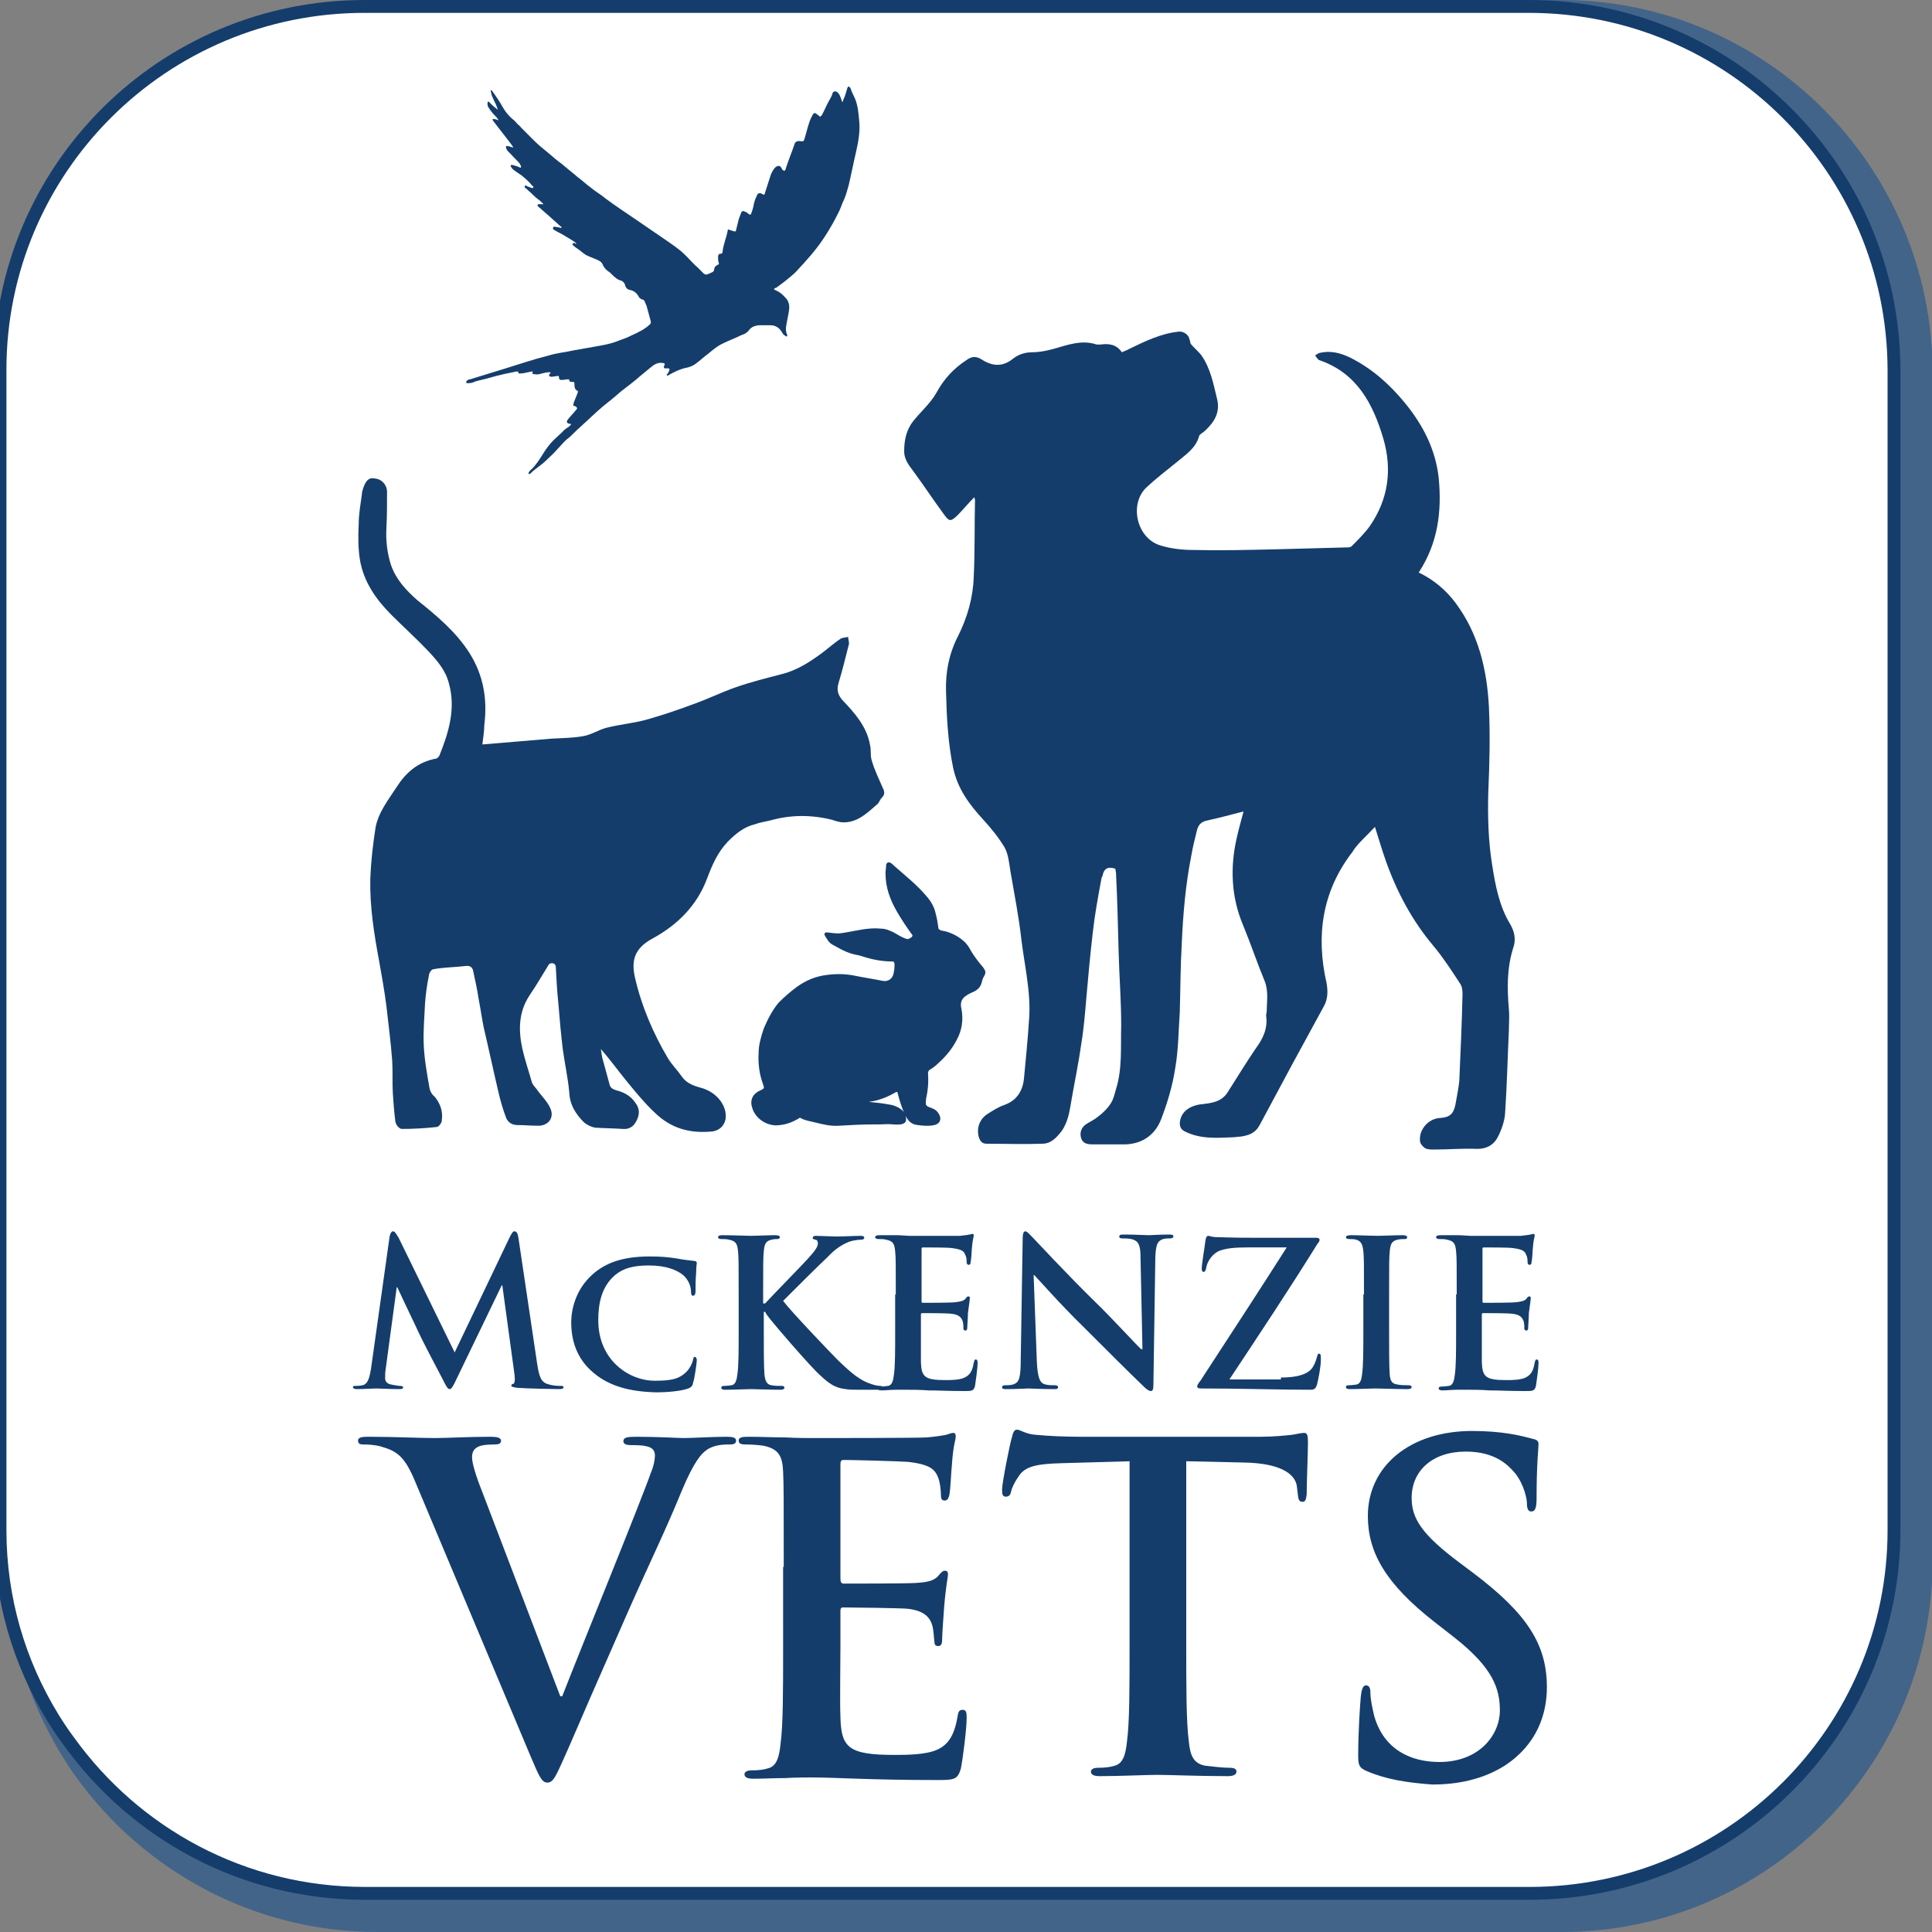 <?xml version="1.0" encoding="utf-8"?>
<!-- Generator: Adobe Illustrator 22.0.1, SVG Export Plug-In . SVG Version: 6.00 Build 0)  -->
<svg version="1.1" id="Layer_1" xmlns="http://www.w3.org/2000/svg" xmlns:xlink="http://www.w3.org/1999/xlink" x="0px" y="0px"
	 viewBox="0 0 300 300" style="enable-background:new 0 0 300 300;" xml:space="preserve">
<rect x="0" y="0" width="300" height="300" fill="#808080" stroke="none"/>
<style type="text/css">
	.st0{fill:#436489;}
	.st1{fill:#FFFFFF;stroke:#143D6C;stroke-width:1.997;stroke-miterlimit:10;}
	.st2{fill:#143D6C;}
</style>
<path class="st0" d="M242.4,0H58.6C26.8,0,1,25.9,1,57.8v184.5c0,10.9,3.1,21.1,8.3,29.8c0.8,1.3,1.6,2.6,2.5,3.8
	C22.2,290.4,39.3,300,58.6,300h183.9c31.8,0,57.6-25.9,57.6-57.8V57.8C300,25.9,274.2,0,242.4,0z"/>
<path class="st1" d="M237.4,1H56.6C25.3,1,0,26.3,0,57.4v180.2c0,10.7,3,20.6,8.2,29.1c0.8,1.3,1.6,2.5,2.5,3.7
	c10.3,14.3,27,23.6,46,23.6h180.8c31.3,0,56.6-25.3,56.6-56.4V57.4C294,26.3,268.7,1,237.4,1z"/>
<g>
	<g>
		<path class="st2" d="M64.4,229.9c-1.6-3.8-2.8-4.6-5.3-5.3c-1.1-0.3-2.2-0.3-2.7-0.3c-0.6,0-0.8-0.2-0.8-0.6
			c0-0.6,0.8-0.6,1.8-0.6c3.7,0,7.7,0.2,10.2,0.2c1.8,0,5.1-0.2,8.6-0.2c0.8,0,1.6,0.1,1.6,0.6s-0.4,0.6-1.1,0.6
			c-1.1,0-2.2,0.1-2.7,0.5c-0.5,0.3-0.7,0.8-0.7,1.5c0,0.9,0.6,2.9,1.6,5.4l12.1,31.7h0.3c3-7.7,12.2-30.2,13.8-34.8
			c0.4-0.9,0.6-2,0.6-2.6c0-0.6-0.3-1.1-0.9-1.3c-0.8-0.3-1.9-0.3-2.8-0.3c-0.6,0-1.2-0.1-1.2-0.6c0-0.6,0.6-0.7,2-0.7
			c3.5,0,6.5,0.2,7.4,0.2c1.2,0,4.5-0.2,6.6-0.2c0.9,0,1.5,0.1,1.5,0.6s-0.4,0.6-1.1,0.6c-0.7,0-2.2,0-3.4,0.8
			c-0.9,0.6-2,1.8-3.9,6.3c-2.7,6.6-4.6,10.3-8.4,18.9c-4.5,10.2-7.8,17.8-9.3,21.3c-1.8,4-2.2,5.2-3.2,5.2c-0.9,0-1.3-1-2.7-4.3
			L64.4,229.9z"/>
		<path class="st2" d="M121.7,243.3c0-10.6,0-12.6-0.1-14.8c-0.1-2.4-0.7-3.5-3-4c-0.6-0.1-1.8-0.2-2.7-0.2c-0.8,0-1.2-0.1-1.2-0.6
			s0.5-0.6,1.5-0.6c1.9,0,3.9,0.1,5.7,0.1c1.8,0.1,3.4,0.1,4.4,0.1c2.2,0,16.2,0,17.6-0.1c1.3-0.1,2.5-0.3,3-0.4
			c0.4-0.1,0.8-0.3,1.1-0.3c0.4,0,0.4,0.3,0.4,0.6c0,0.5-0.4,1.3-0.6,4.5c-0.1,0.7-0.2,3.8-0.4,4.6c-0.1,0.3-0.2,0.8-0.7,0.8
			c-0.5,0-0.6-0.3-0.6-1c0-0.5-0.1-1.7-0.4-2.5c-0.5-1.3-1.2-2.1-4.7-2.5c-1.2-0.1-8.6-0.3-10-0.3c-0.4,0-0.5,0.2-0.5,0.7v17.7
			c0,0.5,0.1,0.8,0.5,0.8c1.5,0,9.6,0,11.2-0.1c1.7-0.1,2.7-0.3,3.4-1c0.5-0.6,0.8-0.9,1.1-0.9c0.3,0,0.5,0.1,0.5,0.6
			c0,0.4-0.3,1.5-0.6,5.1c-0.1,1.4-0.3,4.2-0.3,4.7c0,0.6,0,1.3-0.6,1.3c-0.5,0-0.6-0.3-0.6-0.6c-0.1-0.7-0.1-1.6-0.3-2.5
			c-0.4-1.4-1.3-2.4-3.9-2.7c-1.3-0.1-8.3-0.2-10-0.2c-0.4,0-0.4,0.3-0.4,0.7v5.5c0,2.4-0.1,8.8,0,10.8c0.1,4.8,1.3,5.9,8.4,5.9
			c1.8,0,4.8,0,6.6-0.8c1.8-0.8,2.7-2.3,3.2-5.2c0.1-0.8,0.3-1,0.8-1c0.6,0,0.6,0.6,0.6,1.3c0,1.6-0.6,6.4-0.9,7.8
			c-0.5,1.8-1.1,1.8-3.8,1.8c-5.3,0-9.1-0.1-12.2-0.2c-3-0.1-5.2-0.2-7.3-0.2c-0.8,0-2.3,0-4,0.1c-1.6,0-3.4,0.1-4.9,0.1
			c-0.9,0-1.4-0.2-1.4-0.7c0-0.3,0.3-0.6,1.1-0.6c1.1,0,1.9-0.1,2.5-0.3c1.4-0.3,1.8-1.8,2-3.8c0.4-2.9,0.4-8.4,0.4-14.9V243.3z"/>
		<path class="st2" d="M175.5,226.9l-10.5,0.3c-4.1,0.1-5.8,0.5-6.8,2c-0.7,1-1.1,1.9-1.2,2.4c-0.1,0.6-0.4,0.8-0.8,0.8
			c-0.5,0-0.6-0.3-0.6-1.1c0-1.1,1.3-7.5,1.5-8c0.2-0.9,0.4-1.3,0.8-1.3c0.6,0,1.3,0.7,3,0.8c2,0.2,4.7,0.3,7,0.3h27.8
			c2.2,0,3.8-0.2,4.9-0.3c1.1-0.2,1.6-0.3,1.9-0.3c0.5,0,0.6,0.4,0.6,1.5c0,1.5-0.2,6.3-0.2,8.1c-0.1,0.7-0.2,1.1-0.6,1.1
			c-0.6,0-0.7-0.3-0.8-1.4l-0.1-0.8c-0.1-1.8-2-3.8-8.3-3.9l-8.9-0.2v28.6c0,6.4,0,11.9,0.4,14.9c0.2,2,0.6,3.5,2.7,3.8
			c1,0.1,2.5,0.3,3.6,0.3c0.8,0,1.1,0.2,1.1,0.6c0,0.5-0.6,0.7-1.3,0.7c-4.6,0-9.1-0.2-11-0.2c-1.6,0-6,0.2-8.9,0.2
			c-0.9,0-1.4-0.2-1.4-0.7c0-0.3,0.3-0.6,1.1-0.6c1.1,0,1.9-0.1,2.5-0.3c1.4-0.3,1.8-1.8,2-3.8c0.4-2.9,0.4-8.4,0.4-14.9V226.9z"/>
		<path class="st2" d="M212.2,275c-1.1-0.5-1.3-0.8-1.3-2.4c0-3.8,0.3-8,0.4-9.1c0.1-1,0.3-1.8,0.8-1.8c0.6,0,0.7,0.6,0.7,1.2
			c0,0.9,0.3,2.4,0.6,3.6c1.5,5.2,5.7,7.1,10.1,7.1c6.3,0,9.4-4.3,9.4-8c0-3.4-1.1-6.6-6.9-11.2l-3.2-2.5
			c-7.7-6-10.4-10.9-10.4-16.5c0-7.7,6.5-13.2,16.2-13.2c4.6,0,7.5,0.7,9.3,1.2c0.6,0.1,1,0.3,1,0.8c0,0.9-0.3,2.9-0.3,8.4
			c0,1.5-0.2,2.1-0.8,2.1c-0.5,0-0.7-0.4-0.7-1.3c0-0.6-0.4-2.8-1.8-4.6c-1.1-1.3-3.1-3.4-7.7-3.4c-5.2,0-8.4,3-8.4,7.2
			c0,3.2,1.6,5.7,7.5,10.1l2,1.5c8.5,6.4,11.5,11.2,11.5,17.8c0,4.1-1.5,8.9-6.6,12.2c-3.5,2.2-7.5,2.9-11.2,2.9
			C218.4,276.8,215.2,276.3,212.2,275z"/>
	</g>
	<g>
		<path class="st2" d="M60.5,192c0.1-0.5,0.3-0.8,0.5-0.8c0.3,0,0.4,0.2,0.9,1l8.7,17.8l8.6-18c0.3-0.5,0.4-0.8,0.7-0.8
			c0.3,0,0.5,0.3,0.6,1l2.9,19.5c0.3,2,0.6,2.9,1.6,3.2c0.9,0.3,1.6,0.3,2,0.3c0.3,0,0.5,0,0.5,0.2c0,0.3-0.4,0.3-0.8,0.3
			c-0.8,0-5.2-0.1-6.4-0.2c-0.7-0.1-0.9-0.2-0.9-0.3c0-0.2,0.1-0.3,0.3-0.3c0.2-0.1,0.3-0.5,0.2-1.4l-1.9-13.9h-0.1l-6.9,14.3
			c-0.7,1.5-0.9,1.8-1.2,1.8s-0.6-0.6-1.1-1.6c-0.8-1.5-3.3-6.3-3.7-7.2c-0.3-0.7-2.2-4.6-3.3-7h-0.1l-1.7,12.6
			c-0.1,0.6-0.1,1-0.1,1.5c0,0.6,0.4,0.9,1,1c0.6,0.1,1,0.2,1.3,0.2c0.3,0,0.5,0.1,0.5,0.2c0,0.3-0.3,0.3-0.8,0.3
			c-1.3,0-2.8-0.1-3.3-0.1c-0.6,0-2.1,0.1-3.1,0.1c-0.3,0-0.6-0.1-0.6-0.3c0-0.2,0.2-0.2,0.5-0.2c0.3,0,0.5,0,1-0.1
			c0.9-0.2,1.1-1.4,1.3-2.5L60.5,192z"/>
		<path class="st2" d="M92.2,213.2c-2.8-2.3-3.5-5.3-3.5-7.9c0-1.8,0.6-5,3.3-7.4c2-1.8,4.7-2.8,8.9-2.8c1.7,0,2.8,0.1,4.1,0.3
			c1,0.2,2,0.3,2.8,0.4c0.3,0,0.4,0.2,0.4,0.3c0,0.2-0.1,0.5-0.1,1.5c-0.1,0.9-0.1,2.4-0.1,2.9c0,0.4-0.1,0.7-0.4,0.7
			c-0.2,0-0.3-0.2-0.3-0.6c0-0.9-0.4-1.8-1.1-2.5c-1-0.9-2.8-1.6-5.4-1.6c-2.4,0-4,0.4-5.3,1.5c-2.1,1.8-2.6,4.4-2.6,7
			c0,6.4,5,9.4,8.7,9.4c2.5,0,3.8-0.2,5-1.4c0.5-0.5,0.9-1.3,1-1.8c0.1-0.4,0.1-0.5,0.3-0.5c0.2,0,0.3,0.3,0.3,0.5
			c0,0.3-0.3,2.7-0.6,3.6c-0.1,0.5-0.3,0.6-0.7,0.8c-1.1,0.4-3.2,0.6-5,0.6C97.9,216.1,94.7,215.3,92.2,213.2z"/>
		<path class="st2" d="M118.6,202.4h0.2c1.1-1.2,5.7-5.9,6.6-6.9c0.9-1,1.6-1.8,1.6-2.4c0-0.3-0.1-0.6-0.4-0.6
			c-0.3-0.1-0.4-0.1-0.4-0.3c0-0.2,0.2-0.3,0.5-0.3c0.7,0,2.4,0.1,3.3,0.1c1,0,2.7-0.1,3.7-0.1c0.3,0,0.5,0.1,0.5,0.3
			s-0.2,0.3-0.5,0.3c-0.4,0-1.2,0.1-1.8,0.3c-1,0.4-2.1,1-3.4,2.4c-1,0.9-5.8,5.7-6.9,6.8c1.1,1.5,7.4,8.1,8.6,9.3
			c1.4,1.3,2.8,2.7,4.5,3.4c1,0.4,1.6,0.5,2,0.5c0.2,0,0.4,0.1,0.4,0.3c0,0.2-0.2,0.3-0.8,0.3h-2.8c-1,0-1.5,0-2.2-0.1
			c-1.7-0.2-2.6-0.9-3.9-2.1c-1.4-1.2-7.7-8.5-8.3-9.4l-0.3-0.5h-0.2v2.9c0,2.9,0,5.4,0.1,6.8c0.1,0.9,0.3,1.6,1.1,1.7
			c0.4,0.1,1.1,0.1,1.6,0.1c0.3,0,0.4,0.1,0.4,0.3c0,0.2-0.3,0.3-0.6,0.3c-1.8,0-3.8-0.1-4.6-0.1c-0.7,0-2.7,0.1-4,0.1
			c-0.4,0-0.6-0.1-0.6-0.3c0-0.2,0.1-0.3,0.5-0.3c0.5,0,0.9-0.1,1.1-0.1c0.6-0.1,0.8-0.8,0.9-1.7c0.2-1.3,0.2-3.8,0.2-6.7V201
			c0-4.8,0-5.7-0.1-6.7c-0.1-1.1-0.3-1.6-1.4-1.8c-0.3-0.1-0.8-0.1-1.2-0.1c-0.3,0-0.5-0.1-0.5-0.3s0.2-0.3,0.7-0.3
			c1.7,0,3.7,0.1,4.4,0.1s2.8-0.1,3.8-0.1c0.4,0,0.7,0.1,0.7,0.3s-0.2,0.3-0.4,0.3c-0.3,0-0.5,0-0.9,0.1c-0.9,0.2-1.1,0.7-1.2,1.8
			c-0.1,1-0.1,1.9-0.1,6.7V202.4z"/>
		<path class="st2" d="M139.1,201c0-4.8,0-5.7-0.1-6.7c-0.1-1.1-0.3-1.6-1.4-1.8c-0.3-0.1-0.8-0.1-1.2-0.1c-0.3,0-0.5-0.1-0.5-0.3
			s0.2-0.3,0.7-0.3c0.9,0,1.8,0,2.6,0c0.8,0,1.6,0.1,2,0.1c1,0,7.3,0,7.9,0c0.6-0.1,1.1-0.1,1.4-0.2c0.2,0,0.3-0.1,0.5-0.1
			c0.2,0,0.2,0.1,0.2,0.3c0,0.2-0.2,0.6-0.3,2.1c0,0.3-0.1,1.7-0.2,2.1c0,0.2-0.1,0.3-0.3,0.3c-0.2,0-0.3-0.2-0.3-0.4
			c0-0.2,0-0.8-0.2-1.1c-0.2-0.6-0.5-0.9-2.1-1.1c-0.5-0.1-3.9-0.1-4.5-0.1c-0.2,0-0.2,0.1-0.2,0.3v8c0,0.2,0,0.3,0.2,0.3
			c0.7,0,4.4,0,5.1-0.1c0.8-0.1,1.2-0.2,1.5-0.5c0.2-0.3,0.3-0.4,0.5-0.4c0.1,0,0.2,0.1,0.2,0.3s-0.1,0.7-0.3,2.3
			c0,0.6-0.1,1.9-0.1,2.1c0,0.3,0,0.6-0.3,0.6c-0.2,0-0.3-0.1-0.3-0.3c0-0.3,0-0.7-0.1-1.1c-0.2-0.6-0.6-1.1-1.8-1.2
			c-0.6-0.1-3.7-0.1-4.5-0.1c-0.2,0-0.2,0.1-0.2,0.3v2.5c0,1.1,0,4,0,4.9c0.1,2.2,0.6,2.7,3.8,2.7c0.8,0,2.2,0,3-0.4
			c0.8-0.4,1.2-1,1.4-2.3c0.1-0.3,0.1-0.5,0.3-0.5c0.3,0,0.3,0.3,0.3,0.6c0,0.7-0.3,2.9-0.4,3.5c-0.2,0.8-0.5,0.8-1.7,0.8
			c-2.4,0-4.1-0.1-5.5-0.1c-1.4-0.1-2.3-0.1-3.3-0.1c-0.3,0-1,0-1.8,0c-0.7,0-1.6,0.1-2.2,0.1c-0.4,0-0.6-0.1-0.6-0.3
			c0-0.2,0.1-0.3,0.5-0.3c0.5,0,0.9-0.1,1.1-0.1c0.6-0.1,0.8-0.8,0.9-1.7c0.2-1.3,0.2-3.8,0.2-6.7V201z"/>
		<path class="st2" d="M161,211.4c0.1,2.5,0.5,3.3,1.1,3.5c0.5,0.2,1.1,0.2,1.7,0.2c0.3,0,0.5,0.1,0.5,0.3c0,0.3-0.3,0.3-0.7,0.3
			c-2.1,0-3.3-0.1-3.9-0.1c-0.3,0-1.8,0.1-3.4,0.1c-0.4,0-0.7,0-0.7-0.3c0-0.2,0.2-0.3,0.5-0.3c0.4,0,1,0,1.4-0.2
			c0.8-0.3,1-1.2,1-3.9l0.3-18.7c0-0.6,0.1-1.1,0.4-1.1c0.3,0,0.6,0.4,1.2,1c0.4,0.4,5.2,5.6,9.8,10.1c2.2,2.1,6.4,6.7,7,7.2h0.2
			l-0.3-14.2c0-1.9-0.3-2.5-1.1-2.8c-0.5-0.2-1.2-0.2-1.7-0.2c-0.4,0-0.5-0.1-0.5-0.3c0-0.3,0.3-0.3,0.8-0.3c1.7,0,3.2,0.1,3.8,0.1
			c0.3,0,1.6-0.1,3.1-0.1c0.4,0,0.7,0,0.7,0.3c0,0.2-0.2,0.3-0.6,0.3c-0.3,0-0.6,0-1,0.1c-0.9,0.3-1.1,0.9-1.2,2.7l-0.3,19.9
			c0,0.7-0.1,1-0.4,1c-0.3,0-0.7-0.3-1.1-0.7c-2-1.9-6.1-6-9.4-9.3c-3.5-3.4-7-7.4-7.6-8h-0.1L161,211.4z"/>
		<path class="st2" d="M198.9,213.9c3.2,0,4.5-0.8,5-1.7c0.3-0.5,0.5-1.1,0.6-1.5c0.1-0.3,0.1-0.5,0.3-0.5c0.3,0,0.3,0.2,0.3,1
			c0,1-0.4,3.1-0.6,3.8c-0.2,0.6-0.4,0.8-1,0.8c-5.3,0-10.6-0.2-17.1-0.2c-0.3,0-0.5-0.1-0.5-0.3c0-0.2,0.1-0.4,0.5-0.9
			c4.5-6.9,9.2-14.1,13.4-20.7h-6.2c-1.6,0-3.6,0.1-4.6,0.7c-1,0.6-1.6,1.7-1.7,2.5c-0.1,0.4-0.2,0.6-0.4,0.6
			c-0.2,0-0.3-0.2-0.3-0.5c0-0.7,0.5-3.6,0.6-4.5c0.1-0.4,0.2-0.6,0.4-0.6c0.3,0,0.5,0.2,1.3,0.2c3,0.1,4.5,0.1,5.8,0.1h9.7
			c0.3,0,0.5,0.1,0.5,0.3c0,0.2-0.1,0.4-0.3,0.6c-4.4,7.1-9.2,14.3-13.7,21.1H198.9z"/>
		<path class="st2" d="M211.8,201c0-4.8,0-5.7-0.1-6.7c-0.1-1.1-0.4-1.6-1.1-1.8c-0.3-0.1-0.8-0.1-1.1-0.1c-0.3,0-0.5-0.1-0.5-0.3
			c0-0.2,0.3-0.3,0.8-0.3c1.2,0,3.2,0.1,4.1,0.1c0.8,0,2.7-0.1,3.9-0.1c0.4,0,0.7,0.1,0.7,0.3c0,0.3-0.2,0.3-0.5,0.3s-0.6,0-1,0.1
			c-0.9,0.2-1.1,0.7-1.2,1.8c-0.1,1-0.1,1.9-0.1,6.7v5.6c0,3.1,0,5.6,0.1,6.9c0.1,0.9,0.3,1.4,1.3,1.5c0.4,0.1,1.1,0.1,1.6,0.1
			c0.3,0,0.5,0.1,0.5,0.3c0,0.2-0.3,0.3-0.6,0.3c-2.1,0-4.1-0.1-5-0.1c-0.7,0-2.7,0.1-4,0.1c-0.4,0-0.6-0.1-0.6-0.3
			c0-0.2,0.1-0.3,0.5-0.3c0.5,0,0.9-0.1,1.1-0.1c0.6-0.1,0.8-0.7,0.9-1.6c0.2-1.3,0.2-3.8,0.2-6.9V201z"/>
		<path class="st2" d="M226.2,201c0-4.8,0-5.7-0.1-6.7c-0.1-1.1-0.3-1.6-1.4-1.8c-0.3-0.1-0.8-0.1-1.2-0.1c-0.3,0-0.5-0.1-0.5-0.3
			s0.2-0.3,0.7-0.3c0.9,0,1.8,0,2.6,0c0.8,0,1.6,0.1,2,0.1c1,0,7.3,0,7.9,0c0.6-0.1,1.1-0.1,1.4-0.2c0.2,0,0.3-0.1,0.5-0.1
			c0.2,0,0.2,0.1,0.2,0.3c0,0.2-0.2,0.6-0.3,2.1c0,0.3-0.1,1.7-0.2,2.1c0,0.2-0.1,0.3-0.3,0.3c-0.2,0-0.3-0.2-0.3-0.4
			c0-0.2,0-0.8-0.2-1.1c-0.2-0.6-0.5-0.9-2.1-1.1c-0.5-0.1-3.9-0.1-4.5-0.1c-0.2,0-0.2,0.1-0.2,0.3v8c0,0.2,0,0.3,0.2,0.3
			c0.7,0,4.4,0,5.1-0.1c0.8-0.1,1.2-0.2,1.5-0.5c0.2-0.3,0.3-0.4,0.5-0.4c0.1,0,0.2,0.1,0.2,0.3s-0.1,0.7-0.3,2.3
			c0,0.6-0.1,1.9-0.1,2.1c0,0.3,0,0.6-0.3,0.6c-0.2,0-0.3-0.1-0.3-0.3c0-0.3,0-0.7-0.1-1.1c-0.2-0.6-0.6-1.1-1.8-1.2
			c-0.6-0.1-3.7-0.1-4.5-0.1c-0.2,0-0.2,0.1-0.2,0.3v2.5c0,1.1,0,4,0,4.9c0.1,2.2,0.6,2.7,3.8,2.7c0.8,0,2.2,0,3-0.4
			c0.8-0.4,1.2-1,1.4-2.3c0.1-0.3,0.1-0.5,0.3-0.5c0.3,0,0.3,0.3,0.3,0.6c0,0.7-0.3,2.9-0.4,3.5c-0.2,0.8-0.5,0.8-1.7,0.8
			c-2.4,0-4.1-0.1-5.5-0.1c-1.4-0.1-2.3-0.1-3.3-0.1c-0.3,0-1,0-1.8,0c-0.7,0-1.6,0.1-2.2,0.1c-0.4,0-0.6-0.1-0.6-0.3
			c0-0.2,0.1-0.3,0.5-0.3c0.5,0,0.9-0.1,1.1-0.1c0.6-0.1,0.8-0.8,0.9-1.7c0.2-1.3,0.2-3.8,0.2-6.7V201z"/>
	</g>
	<path class="st2" d="M74.9,115.6c3.6-0.3,7.2-0.6,10.7-0.9c1.7-0.1,3.4-0.1,5-0.4c1.2-0.2,2.4-1,3.6-1.3c2-0.5,4.1-0.7,6-1.2
		c2.5-0.7,4.9-1.5,7.3-2.4c2.3-0.8,4.5-1.9,6.8-2.7c2.3-0.8,4.7-1.4,7-2c2.5-0.6,4.6-2,6.6-3.5c0.9-0.7,1.7-1.4,2.6-2
		c0.3-0.2,0.8-0.2,1.2-0.3c0,0.4,0.2,0.8,0.1,1.2c-0.5,2-1,4-1.6,6c-0.3,1-0.1,1.8,0.6,2.6c1.9,2,3.8,4.1,4.3,7
		c0.2,0.8,0,1.7,0.3,2.5c0.4,1.4,1.1,2.8,1.7,4.2c0.3,0.6,0.3,1-0.2,1.5c-0.3,0.3-0.4,0.8-0.7,1c-1.5,1.3-3,2.8-5.2,2.8
		c-0.6,0-1.2-0.2-1.8-0.4c-3.2-0.8-6.4-0.8-9.6,0.1c-0.8,0.2-1.6,0.3-2.4,0.6c-1.7,0.4-3,1.5-4.2,2.7c-1.6,1.7-2.4,3.6-3.2,5.7
		c-1.6,4.3-4.7,7.3-8.6,9.4c-2.7,1.5-3.2,3.4-2.6,6c1,4.4,2.8,8.6,5.1,12.5c0.6,1,1.5,1.9,2.2,2.9c0.7,1,1.8,1.4,2.9,1.7
		c2.3,0.6,3.9,2.5,3.9,4.4c0,1.4-1,2.3-2.2,2.4c-3.3,0.3-6.2-0.4-8.8-2.9c-1.6-1.5-2.9-3.1-4.3-4.8c-1.4-1.7-2.6-3.4-4.1-5.1
		c0.1,0.7,0.2,1.4,0.4,2c0.3,1.1,0.6,2.2,0.9,3.3c0.1,0.6,0.4,0.9,1.1,1.1c1.2,0.3,2.3,0.9,3,2c0.7,0.9,0.6,1.9,0.1,2.8
		c-0.4,0.8-1.1,1.3-2.1,1.2c-1.4-0.1-2.9-0.1-4.3-0.2c-0.6-0.1-1.2-0.4-1.7-0.8c-1.3-1.3-2.2-2.7-2.3-4.6c-0.2-2.3-0.7-4.5-1-6.7
		c-0.3-2.4-0.5-4.8-0.7-7.2c-0.2-1.9-0.3-3.8-0.4-5.7c0-0.2-0.2-0.5-0.4-0.5c-0.2-0.1-0.6,0-0.7,0.2c-1,1.6-1.9,3.2-3,4.8
		c-1.7,2.6-1.7,5.4-1.1,8.2c0.4,1.8,1,3.5,1.5,5.3c0.2,0.5,0.7,0.9,1,1.4c0.7,0.9,1.5,1.7,1.9,2.7c0.6,1.5-0.5,2.7-2.1,2.6
		c-1,0-2-0.1-3-0.1c-0.9,0-1.5-0.4-1.8-1.1c-0.5-1.3-0.9-2.7-1.2-4c-0.8-3.4-1.5-6.7-2.3-10.1c-0.3-1.5-0.5-3-0.8-4.5
		c-0.2-1.4-0.5-2.7-0.8-4.1c-0.1-0.7-0.5-1-1.2-0.9c-1.7,0.2-3.4,0.2-5,0.5c-0.3,0-0.7,0.6-0.7,1c-0.3,1.4-0.5,2.9-0.6,4.3
		c-0.1,2.2-0.3,4.3-0.2,6.5c0.1,2.2,0.5,4.4,0.9,6.7c0.1,0.5,0.4,1,0.8,1.3c0.9,1.1,1.3,2.3,1.1,3.7c0,0.4-0.5,1-0.8,1
		c-1.8,0.2-3.6,0.3-5.4,0.3c-0.4,0-0.9-0.6-1-1.1c-0.2-1.5-0.3-2.9-0.4-4.4c-0.1-1.7,0-3.4-0.1-5.1c-0.2-2.8-0.6-5.7-0.9-8.5
		c-0.3-2.3-0.7-4.6-1.1-6.8c-0.8-4.3-1.5-8.6-1.4-13c0.1-2.6,0.4-5.2,0.8-7.8c0.4-2.4,2-4.4,3.3-6.4c1.4-2.2,3.3-3.9,6.1-4.4
		c0.2,0,0.4-0.3,0.5-0.4c1.5-3.7,2.6-7.4,1.5-11.3c-0.5-2-1.8-3.5-3.2-5c-1.8-1.9-3.8-3.7-5.7-5.6c-2.4-2.4-4.3-5.1-4.9-8.5
		c-0.3-1.8-0.3-3.8-0.2-5.6c0-1.6,0.3-3.2,0.5-4.7c0-0.3,0.1-0.6,0.2-0.9c0.4-1.2,0.9-1.7,1.8-1.5c1.1,0.1,1.9,1,1.9,2.1
		c0,1.9,0,3.7-0.1,5.6c-0.1,1.9,0.1,3.8,0.7,5.7c0.8,2.3,2.3,3.9,4.1,5.5c3,2.4,6,4.9,8.1,8.2c2.2,3.5,2.8,7.2,2.3,11.2
		C75.2,113.6,75,114.7,74.9,115.6"/>
	<path class="st2" d="M213.5,128.4c0.6,1.9,1.1,3.6,1.7,5.3c1.7,4.8,4.1,9.3,7.4,13.2c1.5,1.8,2.8,3.8,4.1,5.8
		c0.3,0.4,0.4,1,0.4,1.6c-0.1,4.5-0.3,9-0.5,13.5c-0.1,1.2-0.4,2.5-0.6,3.7c-0.3,1.5-0.9,2-2.4,2.1c-1.8,0.1-3.3,1.8-3.1,3.6
		c0,0.4,0.5,0.9,0.8,1.1c0.4,0.2,0.9,0.2,1.4,0.2c2.2,0,4.5-0.2,6.7-0.1c1.4,0,2.5-0.6,3.1-1.7c0.6-1.1,1.1-2.5,1.2-3.7
		c0.3-4.4,0.4-8.8,0.6-13.1c0-1.1,0.1-2.1,0-3.2c-0.3-3.3-0.3-6.5,0.7-9.6c0.4-1.2,0.2-2.4-0.5-3.6c-1.7-2.8-2.3-6-2.8-9.2
		c-0.6-3.7-0.7-7.5-0.6-11.3c0.2-4.4,0.3-8.8,0.1-13.2c-0.3-5.8-1.6-11.4-5.2-16.2c-1.5-2-3.4-3.6-5.7-4.7c3-4.6,3.6-9.5,3.1-14.7
		c-0.5-4.5-2.5-8.3-5.3-11.7c-2.4-2.9-5.1-5.3-8.5-7c-1.5-0.7-3-1.1-4.7-0.7c-0.3,0.1-0.5,0.3-0.7,0.4c0.2,0.2,0.4,0.6,0.6,0.7
		c5.9,2,8.4,6.8,10,12.2c1.4,4.8,0.8,9.4-2.1,13.6c-0.8,1.1-1.8,2.1-2.8,3.1c-0.2,0.2-0.5,0.2-0.7,0.2c-3.8,0.1-7.5,0.2-11.3,0.3
		c-4.2,0.1-8.4,0.2-12.6,0.1c-1.7,0-3.5-0.2-5.1-0.7c-3.7-1.1-4.9-6.4-2.2-9c1.5-1.4,3.2-2.7,4.8-4c1.3-1.1,2.9-2.1,3.4-4
		c0.1-0.3,0.6-0.5,0.9-0.8c1.4-1.3,2.4-2.8,1.9-4.9c-0.6-2.4-1-4.8-2.5-6.9c-0.5-0.6-1.1-1.1-1.6-1.7c-0.1-0.2-0.1-0.5-0.2-0.7
		c-0.1-0.7-0.9-1.3-1.7-1.2c-2.8,0.3-5.2,1.5-7.7,2.7c-0.3,0.2-0.7,0.3-1.1,0.5c-0.8-1.2-2-1.4-3.3-1.2c-0.2,0-0.4,0-0.6,0
		c-2.4-0.8-4.6,0.1-6.8,0.7c-1.1,0.3-2.2,0.5-3.2,0.5c-1.1,0-2.1,0.3-3,1c-1.6,1.3-3.2,1.2-4.9,0.1c-0.8-0.5-1.5-0.5-2.3,0.1
		c-2,1.3-3.5,2.9-4.7,5.1c-0.9,1.6-2.4,2.9-3.6,4.4c-1.1,1.4-1.4,3-1.4,4.7c0,1.1,0.6,2,1.3,2.9c1.7,2.3,3.2,4.6,4.9,6.9
		c0.8,1.1,1,1.1,2,0.2c0.9-0.9,1.7-1.9,2.7-2.9c0,0.2,0.1,0.3,0.1,0.4c-0.1,4,0,8-0.2,12c-0.1,3.2-1,6.3-2.4,9.1
		c-1.4,2.7-2,5.6-1.9,8.7c0.1,4,0.3,7.9,1.1,11.8c0.7,3.3,2.5,5.7,4.7,8.1c1.2,1.3,2.4,2.8,3.3,4.3c0.6,1.1,0.7,2.5,0.9,3.7
		c0.6,3.5,1.3,7,1.7,10.6c0.5,4.1,1.5,8.2,1.2,12.3c-0.2,3.1-0.5,6.2-0.8,9.3c-0.2,1.9-1.1,3.4-3.1,4.1c-0.9,0.3-1.8,0.9-2.6,1.4
		c-1.2,0.8-1.7,2.2-1.3,3.6c0.2,0.6,0.5,1,1.2,1c2.9,0,5.7,0.1,8.6,0c1.4,0,2.2-0.9,3-1.9c1.1-1.5,1.3-3.3,1.6-5
		c0.5-2.9,1.1-5.7,1.5-8.6c0.4-2.4,0.6-4.9,0.8-7.3c0.3-3.4,0.6-6.7,1-10.1c0.3-2.7,0.8-5.4,1.3-8.1c0-0.2,0.1-0.4,0.2-0.6
		c0.2-1.1,0.8-1.5,2-1.1c0,0.2,0.1,0.5,0.1,0.8c0.2,4,0.3,8.1,0.4,12.1c0.1,3.8,0.4,7.6,0.4,11.4c-0.1,3.3,0.2,6.7-0.8,9.9
		c-0.2,0.7-0.4,1.6-0.8,2.2c-0.5,0.8-1.2,1.5-2,2.1c-0.6,0.5-1.3,0.8-1.9,1.2c-0.7,0.5-1,1.3-0.7,2.2c0.3,0.8,1,0.9,1.8,0.9
		c1.5,0,3,0,4.5,0c2.9,0.1,5.1-1.3,6.1-3.9c1-2.6,1.8-5.3,2.2-8c0.5-2.9,0.5-5.8,0.7-8.7c0.1-3.5,0.1-7,0.3-10.5
		c0.2-4.6,0.6-9.3,1.5-13.8c0.2-1.2,0.5-2.4,0.8-3.6c0.2-1,0.6-1.6,1.7-1.8c1.8-0.4,3.7-0.9,5.6-1.4c-0.4,1.5-0.8,2.9-1.1,4.3
		c-1,4.5-0.8,9,1,13.3c1.2,2.9,2.2,5.9,3.4,8.8c0.6,1.6,0.3,3.1,0.3,4.6c0,0.2-0.1,0.5-0.1,0.7c0.3,2-0.5,3.6-1.6,5.1
		c-1.5,2.2-2.9,4.5-4.3,6.7c-1,1.7-2.7,1.8-4.4,2c-1.8,0.3-3,1.3-3.1,2.9c0,0.6,0.2,1,0.8,1.3c2.4,1.2,4.9,1,7.4,0.9
		c0.4,0,0.8-0.1,1.2-0.1c1.3-0.2,2.3-0.5,3-1.8c3.3-6.2,6.6-12.3,10-18.5c0.6-1.1,0.6-2.3,0.4-3.5c-1.7-7.4-0.7-14.3,4-20.4
		C210.7,131.1,212.1,129.9,213.5,128.4"/>
	<path class="st2" d="M89.5,37.8c-0.3-0.3-0.7-0.5-1-0.7c-0.8-0.5-1.5-0.9-2.3-1.3c-0.1-0.1-0.2-0.1-0.3-0.2c-0.1-0.2,0-0.4,0.2-0.4
		c0.2,0,0.4,0.1,0.6,0.1c0.1,0,0.2,0,0.3,0.1c0.1,0,0.1,0,0.2-0.1c0-0.1,0-0.1-0.1-0.1c-0.7-0.6-1.3-1.2-2-1.8
		c-0.5-0.4-1-0.9-1.5-1.3c-0.1-0.1-0.2-0.2-0.1-0.3c0-0.1,0.2-0.1,0.3-0.1c0.2,0,0.4,0,0.6,0c-0.3-0.3-0.6-0.6-0.9-0.8
		c-0.4-0.3-0.7-0.6-1.1-1c-0.3-0.2-0.5-0.5-0.8-0.7c-0.1-0.1-0.2-0.1-0.1-0.3c0.1-0.2,0.2-0.1,0.3,0c0.3,0.1,0.5,0.2,0.8,0.3
		c0.1,0,0.2,0,0.2-0.1c0.1-0.1,0-0.2-0.1-0.2c-0.4-0.5-0.9-1-1.4-1.4c-0.3-0.3-0.7-0.5-1.1-0.8c-0.3-0.2-0.6-0.4-0.8-0.7
		c0-0.1-0.1-0.1-0.1-0.2c0-0.1,0-0.2,0.2-0.2c0.4,0.1,0.8,0.2,1.2,0.4c0.2,0.1,0.2,0,0.2-0.2c-0.1-0.1-0.1-0.3-0.2-0.4
		c-0.4-0.5-1-1-1.4-1.5c-0.3-0.3-0.6-0.5-0.7-0.9c0-0.1-0.1-0.2,0-0.3c0.1-0.1,0.2,0,0.3,0c0.3,0,0.5,0.2,0.8,0.2
		c-0.2-0.4-0.5-0.7-0.7-1c-0.8-1-1.6-2.1-2.4-3.1c-0.1-0.1-0.1-0.2-0.1-0.3c0.1-0.1,0.2,0,0.3,0c0.2,0,0.4,0.1,0.6,0.2
		c-0.1-0.3-0.3-0.5-0.5-0.7c-0.4-0.4-0.8-0.9-1.1-1.4c-0.1-0.2-0.1-0.4-0.1-0.6c0-0.1,0-0.2,0.1-0.2c0.1,0,0.2,0,0.2,0.1
		c0.3,0.3,0.6,0.6,1,0.9c0.1,0.1,0.2,0.2,0.3,0.2c-0.1-0.3-0.2-0.5-0.3-0.8c-0.2-0.4-0.4-0.8-0.6-1.3c-0.1-0.2-0.1-0.5-0.2-0.7
		c0-0.1,0-0.2,0.1-0.2c0.1,0,0.1,0.1,0.1,0.1c0.6,0.8,1.2,1.7,1.7,2.6c0.4,0.7,0.9,1.3,1.5,1.8c0.3,0.2,0.5,0.5,0.8,0.8
		c0.2,0.2,0.4,0.3,0.5,0.5c0.7,0.7,1.4,1.4,2.1,2.1c0.7,0.7,1.5,1.3,2.2,1.9c0.7,0.6,1.4,1.2,2.1,1.7c0.8,0.7,1.6,1.3,2.4,2
		c0.7,0.5,1.3,1.1,2,1.6c0.7,0.6,1.6,1.1,2.3,1.7c1.6,1.2,3.3,2.3,4.9,3.4c1.2,0.8,2.3,1.6,3.5,2.4c1,0.7,2.1,1.4,3.1,2.2
		c0.4,0.3,0.8,0.7,1.2,1.1c0.5,0.5,1,1.1,1.6,1.6c0.3,0.3,0.7,0.7,1,1c0.2,0.1,0.3,0.2,0.5,0.1c0.1,0,0.2-0.1,0.3-0.1
		c0.3-0.2,0.8-0.2,0.8-0.7c0-0.3,0.3-0.6,0.6-0.7c0.1-0.1,0.2-0.1,0.1-0.3c-0.1-0.3-0.1-0.6-0.1-0.9c0-0.3,0.1-0.5,0.4-0.5
		c0.2,0,0.3-0.1,0.3-0.3c0.1-1.1,0.6-2.2,0.8-3.3c0-0.2,0.1-0.2,0.3-0.1c0.2,0.1,0.4,0.1,0.6,0.2c0.3,0.1,0.4,0,0.4-0.2
		c0.1-0.4,0.2-0.8,0.3-1.2c0.1-0.5,0.3-1,0.5-1.5c0.1-0.2,0.3-0.3,0.4-0.2c0.2,0.1,0.4,0.1,0.6,0.3c0,0,0.1,0.1,0.1,0.1
		c0.3,0.2,0.4,0.2,0.5-0.2c0.2-0.5,0.3-1,0.4-1.5c0.1-0.4,0.3-0.9,0.5-1.3c0.1-0.2,0.3-0.2,0.5-0.2c0.1,0,0.1,0.1,0.2,0.1
		c0.4,0.2,0.4,0.2,0.5-0.2c0.3-0.9,0.6-1.9,0.9-2.8c0.2-0.4,0.4-0.9,0.8-1.2c0.3-0.2,0.6-0.2,0.8,0.1c0.1,0.2,0.2,0.5,0.5,0.5
		c0.2,0,0.2-0.4,0.3-0.6c0.4-1.2,0.9-2.4,1.3-3.6c0.1-0.3,0.4-0.4,0.7-0.4c0.7,0.1,0.7,0.1,0.9-0.6c0.3-1,0.5-2,0.9-2.9
		c0.1-0.2,0.2-0.4,0.3-0.6c0.2-0.3,0.4-0.3,0.6-0.1c0.1,0.1,0.3,0.2,0.4,0.3c0.1,0.2,0.2,0.1,0.4-0.1c0.4-0.7,0.7-1.5,1.1-2.2
		c0.2-0.4,0.5-0.8,0.6-1.3c0.1-0.2,0.4-0.3,0.7-0.1c0.4,0.3,0.5,0.8,0.7,1.3c0,0.1,0,0.2,0.1,0.2c0.1,0,0.1-0.1,0.1-0.2
		c0.3-0.6,0.5-1.3,0.7-2c0.1-0.2,0.2-0.2,0.3-0.1c0.1,0.1,0.2,0.2,0.2,0.3c0.2,0.6,0.5,1.1,0.7,1.6c0.4,1,0.5,2.1,0.6,3.2
		c0.2,1.7-0.1,3.4-0.5,5.1c-0.4,1.7-0.7,3.3-1.1,5c-0.2,0.7-0.4,1.5-0.7,2.2c-0.4,0.8-0.6,1.6-1,2.3c-1.1,2.2-2.4,4.3-4,6.2
		c-0.4,0.5-0.9,1-1.3,1.5c-0.5,0.5-0.9,1-1.4,1.5c-0.9,0.8-1.9,1.6-2.9,2.3c0,0-0.1,0-0.1,0c-0.3,0.2-0.3,0.2,0.1,0.4
		c0.7,0.3,1.2,0.8,1.7,1.4c0.4,0.6,0.4,1.2,0.3,1.8c-0.1,0.7-0.3,1.5-0.4,2.2c-0.1,0.5-0.1,1,0.1,1.4c0,0.1,0.1,0.3,0,0.3
		c-0.1,0.1-0.2,0-0.3-0.1c-0.3-0.1-0.4-0.4-0.6-0.7c-0.4-0.6-1-0.9-1.7-0.9c-0.6,0-1.2,0-1.8,0c-0.7,0.1-1.2,0.3-1.6,0.9
		c-0.3,0.3-0.6,0.5-1,0.6c-1,0.5-2.1,0.9-3.1,1.4c-0.8,0.4-1.5,1-2.1,1.5c-0.7,0.5-1.3,1.1-2,1.6c-0.4,0.3-0.9,0.5-1.4,0.6
		c-1,0.2-1.8,0.6-2.7,1.1c-0.1,0-0.1,0.1-0.1,0.1c-0.1,0-0.1,0.1-0.2,0c-0.1-0.1-0.1-0.2,0-0.2c0.1-0.1,0.2-0.3,0.3-0.5
		c0.1-0.3,0.1-0.4-0.2-0.4c0,0,0,0-0.1,0c-0.6,0-0.6,0-0.4-0.6c0.1-0.1,0-0.1-0.1-0.2c-0.8-0.2-1.4,0.1-2,0.6
		c-0.6,0.5-1.1,0.9-1.7,1.4c-1,0.9-2,1.6-3,2.4c-0.9,0.8-1.9,1.6-2.9,2.4c-0.3,0.3-0.6,0.5-0.9,0.8c-0.9,0.8-1.7,1.6-2.6,2.4
		c-0.6,0.5-1.1,1.1-1.7,1.6c-0.7,0.5-1.2,1.2-1.8,1.8c-0.5,0.6-1.1,1.1-1.7,1.7c-0.6,0.6-1.4,1.1-2.1,1.7c-0.1,0.1-0.2,0.2-0.3,0.3
		c-0.1,0.1-0.2,0.1-0.3,0.1c-0.1-0.1,0-0.2,0-0.2c0.1-0.3,0.3-0.4,0.5-0.6c0.7-0.7,1.2-1.5,1.7-2.3c0.5-0.8,1-1.5,1.7-2.2
		c0.4-0.4,0.9-0.8,1.3-1.2c0.3-0.4,0.7-0.6,1.1-0.9c0.1-0.1,0.1-0.1,0.2-0.2c0.1-0.1,0.1-0.2-0.1-0.2c0,0-0.1,0-0.1,0
		c-0.4-0.1-0.5-0.3-0.2-0.7c0.4-0.5,0.9-1,1.3-1.5c0.2-0.2,0.1-0.3-0.1-0.5C88.9,63,89,63,89.1,62.5c0.2-0.5,0.4-1,0.6-1.5
		c0-0.1,0.1-0.3,0-0.3c-0.5-0.2-0.5-0.7-0.5-1.1c0-0.3-0.1-0.3-0.4-0.3c-0.2,0-0.4,0-0.4-0.3c0-0.1-0.1-0.1-0.2-0.1
		c-0.3,0-0.7,0.1-1,0.1c-0.3,0-0.4-0.1-0.4-0.4c0-0.2-0.1-0.3-0.3-0.2c-0.3,0-0.5,0.1-0.8,0.1c-0.1,0-0.3,0-0.4-0.1
		c-0.1-0.1,0-0.3,0.1-0.4c0,0,0.1-0.1,0.1-0.1c0-0.1-0.1-0.1-0.2-0.1c-0.4,0-0.8,0.1-1.2,0.2c-0.3,0.1-0.7,0.2-1.1,0.1
		c-0.2,0-0.4,0-0.3-0.3c0.1-0.2,0-0.1-0.2-0.1c-0.6,0.1-1.2,0.3-1.8,0.3c-0.1,0-0.2,0-0.2-0.1c0-0.3-0.2-0.2-0.4-0.2
		c-0.8,0.2-1.6,0.3-2.3,0.5c-1,0.2-2.1,0.6-3.1,0.8c-0.4,0.1-0.9,0.2-1.3,0.4c-0.3,0.1-0.6,0.1-0.8,0.1c-0.1,0-0.2,0-0.2-0.1
		c0-0.1,0-0.2,0.1-0.3c0.2-0.1,0.3-0.2,0.5-0.2c1.7-0.5,3.5-1.1,5.2-1.6c2.3-0.7,4.6-1.5,7-2.1c1.3-0.4,2.6-0.5,3.9-0.8
		c1.1-0.2,2.3-0.4,3.4-0.6c1.1-0.2,2.3-0.4,3.3-0.8c0.5-0.2,1.1-0.4,1.6-0.6c1-0.5,2.1-0.9,3-1.6c0.2-0.1,0.3-0.3,0.5-0.4
		c0.2-0.2,0.2-0.4,0.1-0.7c-0.2-0.7-0.4-1.5-0.6-2.2c-0.1-0.2-0.2-0.5-0.3-0.7c-0.1-0.2-0.2-0.3-0.4-0.3c-0.2-0.1-0.4-0.2-0.5-0.4
		c-0.3-0.6-0.8-1-1.5-1.1c-0.3-0.1-0.5-0.3-0.6-0.6c-0.1-0.5-0.4-0.8-0.9-0.9c-0.5-0.2-0.9-0.6-1.3-1c-0.1-0.1-0.1-0.1-0.2-0.2
		c-0.5-0.3-0.9-0.7-1.1-1.2c-0.2-0.5-0.7-0.7-1.2-0.9c-0.5-0.2-1-0.4-1.4-0.6c-0.5-0.3-1-0.8-1.5-1.1c-0.1-0.1-0.3-0.2-0.4-0.3
		c-0.1-0.1-0.2-0.2-0.2-0.3c0-0.2,0.2-0.1,0.3-0.2C89.4,37.9,89.4,37.9,89.5,37.8"/>
	<path class="st2" d="M134.9,171.1c1,0.1,2.1,0.2,3.1,0.4c0.8,0.1,1.5,0.4,2.1,0.9c0.4,0.4,0.6,0.9,0.6,1.4c0,0.4-0.2,0.6-0.5,0.7
		c-0.5,0.2-1,0.1-1.5,0.1c-0.8-0.1-1.5,0-2.3,0c-0.3,0-0.6,0-0.8,0c-1.8,0-3.5,0.1-5.3,0.2c-1.3,0.1-2.5-0.2-3.7-0.5
		c-0.8-0.2-1.6-0.3-2.3-0.7c-0.1-0.1-0.2,0-0.3,0.1c-0.9,0.5-1.8,0.9-2.9,1c-1.8,0.3-3.8-0.9-4.3-2.7c-0.4-1.2,0.1-2.2,1.3-2.7
		c0.6-0.3,0.6-0.3,0.4-0.9c-0.6-1.6-0.8-3.3-0.7-4.9c0-1.3,0.4-2.6,0.8-3.8c0.6-1.4,1.3-2.8,2.3-4c0.9-0.9,1.8-1.7,2.9-2.5
		c1.4-1,2.9-1.6,4.5-1.8c1.5-0.2,2.9-0.2,4.4,0.1c1.4,0.3,2.9,0.5,4.3,0.8c1,0.2,1.7-0.4,1.8-1.4c0.1-0.4,0.1-0.8,0.1-1.2
		c0-0.2-0.1-0.4-0.3-0.4c-1.6,0-3.2-0.3-4.7-0.8c-0.5-0.2-1-0.2-1.6-0.4c-1.1-0.3-2.1-0.9-3-1.4c-0.6-0.3-0.9-0.9-1.2-1.4
		c-0.2-0.3,0-0.6,0.4-0.5c0.3,0,0.7,0.1,1,0.1c0.6,0.1,1.2,0,1.8-0.1c1.8-0.3,3.6-0.8,5.5-0.6c0.7,0,1.4,0.3,2,0.6
		c0.7,0.4,1.3,0.8,2,1c0.2,0.1,0.8-0.2,0.9-0.5c0-0.1-0.1-0.2-0.1-0.2c-0.8-1.1-1.6-2.3-2.3-3.5c-1.1-1.9-1.8-3.8-1.8-6
		c0-0.4,0.1-0.8,0.1-1.3c0.1-0.4,0.4-0.5,0.7-0.3c0.2,0.1,0.4,0.3,0.6,0.5c1.7,1.5,3.5,2.9,5,4.7c0.7,0.8,1.2,1.7,1.4,2.7
		c0.2,0.7,0.3,1.4,0.4,2.1c0,0.3,0.2,0.4,0.5,0.5c1.3,0.2,2.5,0.8,3.4,1.6c0.5,0.4,0.9,1,1.2,1.6c0.5,0.8,1,1.5,1.6,2.2
		c0.2,0.2,0.4,0.5,0.5,0.7c0.2,0.3,0.1,0.7-0.1,1c-0.2,0.3-0.3,0.7-0.4,1.1c-0.2,0.6-0.6,1-1.2,1.3c-0.5,0.2-0.9,0.4-1.3,0.7
		c-0.7,0.5-0.8,1.2-0.6,2c0.3,1.6,0.1,3.2-0.7,4.7c-0.7,1.4-1.7,2.6-2.8,3.6c-0.4,0.4-0.9,0.8-1.4,1.1c-0.2,0.1-0.3,0.3-0.3,0.6
		c0.1,1.3,0,2.6-0.3,3.9c0,0,0,0.1,0,0.1c-0.1,0.9-0.1,1,0.7,1.3c0.6,0.2,1.1,0.5,1.4,1.2c0.3,0.7,0,1.3-0.8,1.5
		c-0.9,0.2-1.8,0.1-2.6,0c-1.1-0.1-1.6-0.8-2-1.7c-0.5-1-0.8-2.1-1.1-3.2c0-0.2-0.1-0.3-0.3-0.2
		C137.9,170.3,136.5,170.9,134.9,171.1C134.9,171.1,134.9,171.1,134.9,171.1"/>
</g>
</svg>
